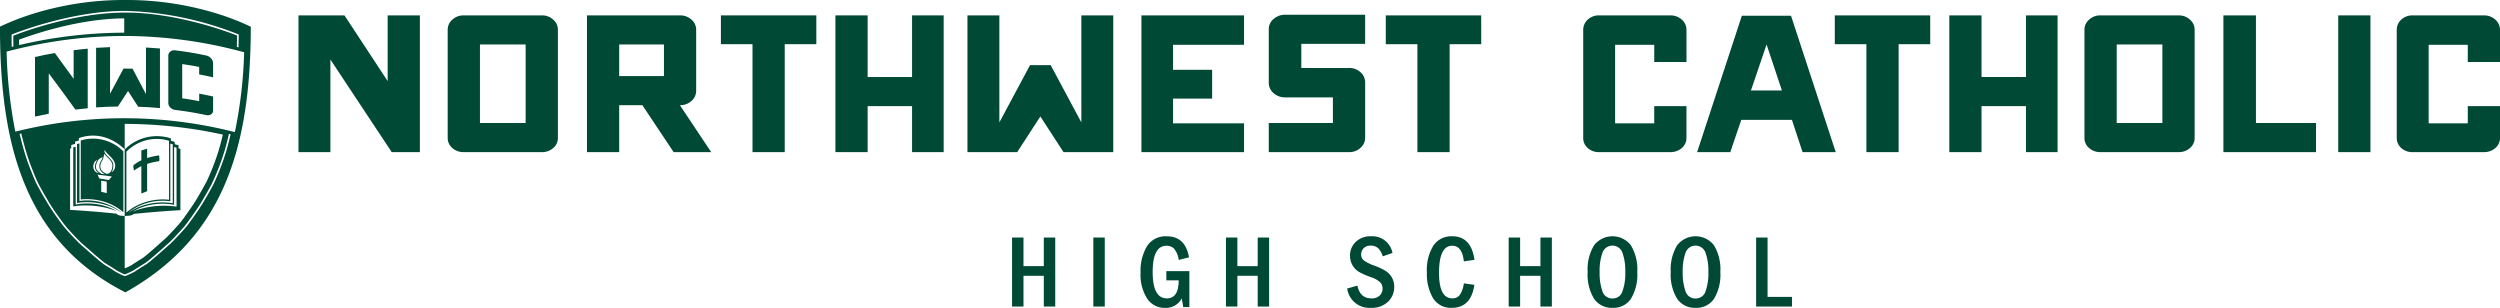 <svg xmlns="http://www.w3.org/2000/svg" xmlns:xlink="http://www.w3.org/1999/xlink" width="487.308" height="60" viewBox="0 0 487.308 60"><defs><clipPath id="a"><rect width="487.308" height="60" fill="none"/></clipPath></defs><g clip-path="url(#a)"><path d="M23.841,56.675c.2.105.4.211.6.314.185-.1.366-.208.548-.313q.4-.227.785-.459C43.147,45.871,48.33,29.541,48.841,8.652c.006-.238.011-.476.015-.715q.017-.829.024-1.668,0-.529.006-1.061l-.254-.118q-.645-.3-1.306-.586-1.245-.537-2.55-1.016-.558-.205-1.126-.4A59.673,59.673,0,0,0,24.422,0,59.705,59.705,0,0,0,5.314,3.049q-.566.192-1.123.394Q2.884,3.92,1.635,4.455q-.719.308-1.421.634c-.071.034-.143.066-.214.1,0,.374,0,.747,0,1.119q0,.841.02,1.676.006.36.014.718C.491,29.209,5.375,46.509,22.979,56.212q.426.235.862.464M4.008,25.415l-.322.076c-.234.056-.469.109-.7.167a91.235,91.235,0,0,1-1.7-15.6c.343-.09.685-.176,1.027-.262l.328-.084c.371-.092.743-.18,1.114-.268A88.666,88.666,0,0,1,24.212,7.014,89.171,89.171,0,0,1,46.144,9.805l.328.086c.372.1.746.191,1.118.291a88.184,88.184,0,0,1-1.806,15.563c-.235-.058-.471-.113-.707-.17l-.322-.077a87.371,87.371,0,0,0-40.748-.083M22.721,41.653l-.107-.012c-4.868-.51-8.794-.716-8.833-.718l-.12-.007V28.977l.084-.03.036-.012c.036-.013.072-.024.108-.036v-.633l.091-.028c.22-.068.437-.125.652-.177v-.447l.089-.029c.22-.072.437-.131.651-.185v-.475l.087-.03c5.137-1.774,8.775,2.159,8.811,2.2l.033.037v.28l0,0V41.57l0,.124,0,.209v.044l0,0V42.1c-.567-.039-1.219-.048-1.516-.363a.674.674,0,0,1-.063-.081m1.916-.383v-11.7a8.281,8.281,0,0,1,7.684-2.3c.206.052.414.11.625.181V38.938a11.34,11.34,0,0,0-6.925,1.488L26,40.439c-.038.023-.075.045-.112.069l-.021.014-.114.073-.02.013-.064.041-.02.013-.108.073-.02.014-.109.076-.018.013c-.1.074-.208.15-.31.23l-.008.006-.065.049c-.019.015-.038.029-.056.044l-.008.006c-.037.029-.072.06-.108.09l-.014.011-.007.006-.145.12-.037.031v-.16ZM33.2,39.24V28l.113.032c.12.033.239.066.361.105V39.62a12.492,12.492,0,0,0-5.179.251,11.235,11.235,0,0,0-2.512,1l-.021.012-.112.062-.021.012-.113.065,0,0-.016.01-.013.008-.033.02-.108.065-.019.012c-.037.022-.073.043-.109.066l-.007,0-.012.007c-.077.049-.154.1-.231.151-.031.021-.062.04-.093.061V41.4l.035-.028c.063-.05.126-.1.19-.15.032-.025.065-.047.1-.07l.018-.013.109-.078h0l.02-.014c.035-.026.071-.053.108-.078l.019-.014.035-.023.02-.013.114-.075.021-.014c.037-.025.075-.05.113-.074l.007,0,.015-.01a10.237,10.237,0,0,1,2.644-1.175,10.959,10.959,0,0,1,4.412-.354ZM34.412,28.8v11.48a17.2,17.2,0,0,0-7.22.5q-.469.14-.946.316l-.133.05-.15.059-.021.008-.111.045-.015.006.015-.009.113-.063.021-.012.009-.006.005,0,.138-.078.083-.046c.161-.087.324-.166.485-.242a10.981,10.981,0,0,1,1.248-.5,12.082,12.082,0,0,1,5.827-.41l.018,0,.158.037V28.661c.04.01.08.023.121.034.118.031.236.062.356.1ZM24.306,42.1c.6-.041,1.423-.026,1.737-.4,4.956-.513,8.958-.72,9-.722l.121-.006V29.03L35.078,29c-.094-.033-.186-.061-.279-.09v-.587l-.091-.028c-.22-.068-.437-.126-.652-.178v-.446l-.089-.029c-.219-.072-.436-.131-.65-.185V26.98l-.088-.03a8.815,8.815,0,0,0-8.923,2.2v-5a90.188,90.188,0,0,1,19.13,2.085c-.056.246-.11.474-.161.686-.1.412-.218.873-.37,1.415s-.24.856-.269.963c-.019.066-.056.18-.1.317-.063.176-.136.4-.219.66-.072.229-.19.568-.351,1.012s-.3.81-.4,1.078-.234.6-.389.973-.345.818-.584,1.346c-.31.685-.382.828-.4.856-.054.1-.23.415-.533.96-.377.681-.5.886-.528.939-.07.112-.227.384-.478.82-.309.543-.408.7-.431.735-.078.119-.194.3-.352.552-.137.218-.248.388-.333.508-.095.136-.206.3-.334.488s-.227.33-.324.465c-.142.193-.247.346-.327.475-.038.059-.112.166-.207.293q-.2.266-.384.532c-.1.142-.209.293-.329.45l-.343.447c-.036.047-.155.2-.538.631q-.446.508-1.051,1.156c-.4.436-.757.8-1.059,1.111-.392.391-.5.484-.522.5-.112.091-.367.315-.769.674-.373.338-.6.539-.68.613s-.3.266-.62.549c-.306.27-.506.447-.6.524-.117.1-.242.2-.387.323l-.54.457c-.209.175-.371.307-.485.392s-.192.144-.28.2q-.163.1-.585.362-.5.308-.652.412c-.061.041-.145.095-.236.148-.137.081-.283.176-.437.28l-.264.182c-.03.019-.1.058-.246.129-.191.1-.418.2-.682.328-.093.044-.169.078-.231.106l-.119-.06ZM3.716,7.873V7.735c2.687-1.009,11.641-4.1,20.5-4.154V6.372H24.2A89.99,89.99,0,0,0,3.73,8.791c-.009-.371-.014-.678-.014-.918M24.4,2.125h.036A64.085,64.085,0,0,1,46.469,6.7l.008-.009.057.051.007.084-.045,2.2c0,.067,0,.137,0,.206l-.329-.084,0-.13.042-2.092c-1.091-.438-11.444-4.473-21.77-4.473H24.4C14.153,2.465,3.735,6.509,2.594,6.965v.908c0,.3.006.7.02,1.186l-.329.082c-.015-.527-.023-.952-.023-1.268V6.754l.183-.1,0,.011C3.5,6.243,14.034,2.133,24.4,2.125m-1.949,50.8c-.049-.039-.171-.122-.367-.252s-.351-.229-.454-.293l-.587-.358c-.32-.194-.531-.322-.644-.4s-.236-.159-.363-.255-.266-.209-.423-.336-.372-.305-.632-.527l-.682-.577q-.287-.244-.844-.741t-.7-.616c-.1-.084-.334-.283-.688-.6-.468-.418-.561-.5-.591-.533l-.175-.174-.35-.35c-.312-.312-.531-.537-.654-.672s-.394-.427-.813-.885c-.449-.494-.678-.748-.76-.851l-.371-.456c-.162-.2-.291-.367-.387-.494s-.187-.253-.283-.389l-.295-.41c-.1-.142-.2-.271-.28-.382s-.159-.218-.219-.309-.139-.2-.24-.342-.2-.277-.271-.394-.171-.258-.293-.44-.219-.329-.285-.433-.167-.267-.309-.485-.243-.385-.288-.471-.166-.291-.365-.629-.334-.558-.4-.661-.227-.39-.484-.855-.449-.814-.578-1.051-.244-.463-.344-.672-.239-.522-.416-.938c-.2-.462-.257-.6-.272-.657h0c-.008-.024-.059-.158-.26-.66q-.269-.667-.416-1.052t-.416-1.175c-.185-.543-.365-1.107-.534-1.675s-.362-1.269-.594-2.163c-.117-.454-.217-.859-.3-1.207l.322-.076c.083.346.183.749.3,1.2.231.89.425,1.594.59,2.152s.348,1.123.531,1.664q.266.781.412,1.162t.413,1.048c.2.492.254.637.271.7.009.028.088.22.258.615.177.411.315.721.412.927s.209.421.336.654.319.587.576,1.049.412.738.475.842.2.326.4.667.327.559.371.643.137.231.275.448.249.386.313.49.153.241.277.422.223.331.3.446.162.238.262.379.187.262.248.353.126.182.209.294.179.243.281.385l.3.414q.14.2.277.379c.1.126.22.285.382.486s.285.355.369.456.376.428.747.836c.42.458.69.752.812.884s.339.354.646.661l.349.35c.1.095.152.152.174.172q.056.058.577.521c.349.307.573.5.676.586s.342.294.715.627.646.573.838.734l.682.576c.258.222.468.4.625.525s.3.235.417.329.233.17.344.242.319.2.618.382.5.307.606.37.259.164.462.3.337.226.388.266a5.043,5.043,0,0,0,.537.294l.177.091c.233.12.4.208.516.263a1.755,1.755,0,0,0,.35.134l.129.032.113-.041c.067-.024.228-.088.564-.245q.414-.193.706-.339a3.416,3.416,0,0,0,.365-.2c.04-.025.091-.061.155-.105l.126-.086c.132-.089.257-.171.38-.243s.215-.131.306-.193.293-.188.6-.376.506-.307.616-.38.227-.153.344-.244.3-.237.536-.431l.553-.466c.133-.115.252-.212.357-.3s.317-.271.646-.558.535-.471.617-.546.317-.281.694-.622.628-.555.732-.639.3-.27.616-.588.676-.69,1.088-1.133.771-.835,1.077-1.179.5-.573.59-.692l.341-.445c.132-.17.252-.335.366-.5s.233-.328.358-.493.211-.288.274-.387.154-.235.272-.393.229-.315.348-.5.235-.344.329-.477.214-.316.365-.555.266-.42.342-.533c.052-.081.177-.283.468-.791q.364-.632.46-.788c.06-.1.232-.4.558-.983.311-.554.489-.876.538-.966s.192-.388.439-.935.448-1,.6-1.383.289-.713.4-.987.246-.645.413-1.106.288-.813.368-1.057.148-.458.208-.627.1-.3.132-.4.115-.421.264-.945c.157-.554.281-1.03.382-1.456.076-.317.159-.673.249-1.062l.323.078q-.135.587-.25,1.061c-.1.43-.228.91-.386,1.469-.148.521-.235.836-.265.943s-.077.255-.138.426-.127.372-.2.619-.2.6-.373,1.068-.306.836-.416,1.113-.239.607-.4.993-.361.852-.607,1.393c-.259.57-.4.866-.45.958s-.227.41-.539.967c-.334.6-.5.895-.565,1s-.214.363-.454.78-.4.685-.477.805-.189.288-.34.528-.28.435-.373.57-.2.289-.325.47-.243.354-.357.508-.2.271-.258.371-.164.247-.291.413-.239.321-.35.482-.239.335-.374.51l-.341.443c-.1.126-.293.358-.606.71s-.666.741-1.082,1.185-.781.824-1.1,1.142c-.333.331-.536.525-.641.611s-.342.293-.719.629-.612.55-.7.622-.288.257-.62.547-.55.483-.655.567-.218.179-.349.292l-.557.467c-.239.2-.423.346-.547.441s-.246.182-.363.258-.323.2-.625.386-.491.3-.583.365-.206.135-.325.205-.237.146-.362.231l-.123.085c-.069.048-.122.084-.16.109a3.99,3.99,0,0,1-.4.217c-.2.1-.435.212-.713.341-.262.122-.464.211-.59.256l-.209.078-.228-.058a2.076,2.076,0,0,1-.417-.158c-.112-.056-.285-.145-.519-.266l-.178-.092a4.639,4.639,0,0,1-.588-.326" transform="translate(0 -0.001)" fill="#004934"/><path d="M36.821,69.381l-.011-.006c-.079-.045-.157-.09-.236-.132-.155-.083-.31-.159-.465-.233a10.905,10.905,0,0,0-1.236-.494,12.062,12.062,0,0,0-5.838-.416l-.021,0-.157.037V56.863l-.081.023-.041.012c-.118.031-.236.062-.356.1V68.479a15.6,15.6,0,0,1,2.41-.174,16.981,16.981,0,0,1,4.907.708l.209.065.056.019q.242.079.486.168l.08.029.012,0,.182.068.026.01.1.041.128.052c-.043-.026-.087-.049-.13-.074l-.025-.014" transform="translate(-14.103 -28.259)" fill="#004934"/><path d="M38.212,68.772l-.1-.069L38.1,68.69l-.081-.058-.029-.021L37.97,68.6c-.036-.026-.072-.053-.109-.078l-.019-.013-.032-.021,0,0-.132-.087,0,0-.124-.081-.009-.006h0A10.225,10.225,0,0,0,35,67.152a10.948,10.948,0,0,0-4.533-.388l-.151.027V55.552c-.037.01-.074.022-.112.032-.12.033-.24.066-.362.106V67.172a11.3,11.3,0,0,1,1.969-.161,12.593,12.593,0,0,1,3.048.371l.047.012.185.05a11.177,11.177,0,0,1,2.46.99h0c.044.024.088.051.132.076l0,0,.131.076,0,0h0l.042.025.011.007.1.057.019.011c.037.022.073.048.11.071l.01.006.008.006c.07.044.14.09.211.137.037.025.074.047.112.072v-.03l-.05-.04c-.058-.046-.116-.095-.175-.139" transform="translate(-14.829 -27.607)" fill="#004934"/><path d="M31.924,53.86c-.208.052-.418.111-.632.183V65.534a9.667,9.667,0,0,1,1.167-.065,11.8,11.8,0,0,1,2.94.374,10.588,10.588,0,0,1,2.838,1.192h0l.132.081h0l.132.086,0,0,.061.04.02.013.109.074.019.013.11.076.018.012q.155.11.309.229l.008.006.044.035.078.061.007.006.086.067.037.031.006.005.116.1.035.03.032.027V56.165l0,0a8.272,8.272,0,0,0-7.672-2.3m5.438,7.188-.6.689-.357-.057-1.481-.235-.026-.053-.01-.019-.1-.2-.239-.485.156.02,2.09.266.238.03.239.03Zm-1,3.246-1.083-.269V61.866h.007l.726.123.2.034.145.025.007,2.2Zm1.065-5.707c.009.055.015.117.019.183a2.508,2.508,0,0,1-.068.761c-.006.024-.013.047-.019.07a1.887,1.887,0,0,1-.114.3,1.44,1.44,0,0,1-.246.356,1.251,1.251,0,0,1-.264.212c-.034.01-.068.019-.1.027-.072.017-.148.031-.226.042v0c-.067-.024-.131-.049-.194-.074l-.056-.024c-.059-.026-.117-.052-.171-.08s-.089-.047-.131-.071a1.866,1.866,0,0,1-.282-.2,1.511,1.511,0,0,1-.115-.112,1.314,1.314,0,0,1-.214-.315,1.534,1.534,0,0,1-.143-.565,2.15,2.15,0,0,1,.389-1.168l.069-.122a2.066,2.066,0,0,0,.156-.453,4.555,4.555,0,0,0,.093-.474l0-.007a1.162,1.162,0,0,0,.083-.256l0-.008.01.015a5.186,5.186,0,0,0,.674.771,4.168,4.168,0,0,1,.74.891,1,1,0,0,1,.108.31m-3.1,1.624a.961.961,0,0,1-.383-.377c-.027-.045-.054-.093-.08-.147,0-.007-.006-.015-.009-.022a1.234,1.234,0,0,1-.1-.375c-.006-.046-.012-.093-.013-.14a1.73,1.73,0,0,1,.125-.7,1.231,1.231,0,0,1,.064-.134,1.173,1.173,0,0,1,.143-.2,1.334,1.334,0,0,1,.191-.179,2.018,2.018,0,0,1,.265-.173,2.6,2.6,0,0,0-.473,1.4,1.376,1.376,0,0,0,.013.172,1.247,1.247,0,0,0,.037.159c.006.023.013.045.02.067.013.038.028.073.044.109.008.018.016.036.025.054s.029.049.043.073a1.461,1.461,0,0,0,.172.227c.016.018.034.034.05.051a2.519,2.519,0,0,0,.207.185c.044.036.09.07.136.105l.03.022.025.019a3.185,3.185,0,0,1-.392-.123,1.381,1.381,0,0,1-.137-.064m.628-1.534a1.5,1.5,0,0,0-.037.228,1.343,1.343,0,0,0,0,.2,1.921,1.921,0,0,0,.042.288,1.564,1.564,0,0,0,.1.307c.011.025.022.049.035.073a1.488,1.488,0,0,0,.19.281,1.711,1.711,0,0,0,.228.222c.042.034.088.067.135.1s.117.075.18.111.1.056.16.082a3.583,3.583,0,0,1-.668-.057l-.085-.065-.117-.087-.056-.041-.022-.016-.17-.126,0,0c-.05-.038-.1-.077-.145-.116a1.874,1.874,0,0,1-.216-.212l-.032-.039a1.143,1.143,0,0,1-.1-.146,1.028,1.028,0,0,1-.125-.358,2.412,2.412,0,0,1,.593-1.658l.064-.075c.1-.048.205-.1.306-.15.048-.026.1-.052.142-.08s.081-.05.12-.076l.013-.01c.023-.017.045-.034.066-.051a2.227,2.227,0,0,1-.162.508l-.068.12a3.24,3.24,0,0,0-.375.852m2.312,1.555a1.68,1.68,0,0,0,.122-.193,1.98,1.98,0,0,0,.157-.4,2.514,2.514,0,0,0,.088-.483v-.006c0-.01,0-.019,0-.029a2.611,2.611,0,0,0-.018-.568,1.016,1.016,0,0,0-.036-.147c0-.011-.005-.021-.009-.032a1.323,1.323,0,0,0-.064-.152,2.554,2.554,0,0,0-.4-.561c-.124-.14-.26-.277-.394-.413-.087-.088-.174-.176-.257-.264l-.041-.044a3.622,3.622,0,0,1-.292-.351q-.055-.076-.1-.152c-.015-.026-.032-.052-.045-.078s-.019-.046-.029-.07l-.01-.024-.011-.027c0-.007,0-.014,0-.021,0-.047,0-.094,0-.141,0-.092-.01-.184-.016-.274a3.244,3.244,0,0,0,.337.477c.122.147.255.287.391.424.151.153.3.3.453.457a4.453,4.453,0,0,1,.567.692,2.491,2.491,0,0,1,.148.269l.006.011c.006.013.013.025.019.038.022.048.04.1.058.144a1.647,1.647,0,0,1,.024,1.143l0,.009-.008.022a1.465,1.465,0,0,1-.1.2l0,.006a1.451,1.451,0,0,1-.111.159l0,.006a1.641,1.641,0,0,1-.421.367" transform="translate(-15.551 -26.652)" fill="#004934"/><path d="M51.728,61.929c.079-.061.16-.12.241-.178L52,61.731c.035-.025.07-.048.106-.071l.029-.02.105-.071.03-.02a8.329,8.329,0,0,1,.949-.528v5.323l.026-.01,1.1-.434V60.572l.061-.02.118-.036.119-.036a13.811,13.811,0,0,1,2.029-.426c.04-.006.059-.112.065-.257a4.9,4.9,0,0,0-.017-.558c0-.007,0-.014,0-.022a1.089,1.089,0,0,0-.046-.3,13.878,13.878,0,0,0-2.029.426l-.119.036-.118.036-.061.02V57.607l-.582.178-.294.091-.021.007-.1.03-.119.037-.014,0v1.928a8.307,8.307,0,0,0-.857.47l-.031.019-.1.067-.03.021-.1.07-.029.02c-.112.077-.223.157-.333.241-.15.116-.051.533,0,.831.027.154.041.278,0,.31" transform="translate(-25.667 -28.628)" fill="#004934"/><path d="M21.093,24.745c-1.467-2.046-2.2-3.052-3.659-5.032-1.555.268-2.33.422-3.874.768V32.094c1.071-.239,1.608-.35,2.685-.553,0-1.789,0-3.07,0-4.42,0-1.025,0-2.09,0-3.447,1.024,1.364,1.8,2.4,2.567,3.447.788,1.07,1.574,2.153,2.627,3.614.957-.118,1.436-.168,2.4-.257V18.863c-1.1.1-1.647.162-2.742.3Z" transform="translate(-6.739 -9.374)" fill="#004934"/><path d="M46.956,27.427c-1.046-2-1.569-2.993-2.617-4.961-.657-.014-1.011-.018-1.624-.018h-.14c-.95,1.764-1.47,2.737-2.339,4.376l-.281.53v-.53c0-3.291,0-5.1,0-8.559-1.09.036-1.634.062-2.723.134V30.014c1.7-.112,2.548-.147,4.248-.171.791-1.223,1.187-1.829,1.979-3.033.791,1.22,1.187,1.835,1.977,3.074,1.7.059,2.55.111,4.246.259q0-5.807,0-11.615c-1.088-.094-1.632-.133-2.723-.191,0,3.635,0,5.454,0,9.089" transform="translate(-18.502 -9.077)" fill="#004934"/><path d="M72.584,20.489c-2.39-.491-3.594-.692-6.007-1a1.227,1.227,0,0,0-.97.24,1.037,1.037,0,0,0-.386.848v9.142a1.265,1.265,0,0,0,.385.92,1.614,1.614,0,0,0,.971.465c2.414.31,3.617.511,6.007,1a1.248,1.248,0,0,0,.973-.14.879.879,0,0,0,.393-.789V28.49c-1.082-.242-1.623-.355-2.711-.559,0,.585,0,.876,0,1.461-1.32-.247-1.983-.358-3.309-.551V22.17c1.326.193,1.989.3,3.307.552v1.462c1.088.2,1.63.317,2.711.559V22.031a1.444,1.444,0,0,0-.393-.977,1.74,1.74,0,0,0-.973-.565" transform="translate(-32.412 -9.677)" fill="#004934"/><path d="M139.322,32.614h-5.489L121.878,14.562V32.614h-6.221V5.961h8.966L133.04,18.77V5.961h6.282Z" transform="translate(-57.477 -2.962)" fill="#004934"/><path d="M191.85,32.615H176.6a3.237,3.237,0,0,1-2.2-.793,2.544,2.544,0,0,1-.915-2.013V8.767a2.575,2.575,0,0,1,.915-1.982,3.17,3.17,0,0,1,2.2-.824H191.85a3.169,3.169,0,0,1,2.2.824,2.575,2.575,0,0,1,.915,1.982V29.809a2.544,2.544,0,0,1-.915,2.013,3.236,3.236,0,0,1-2.2.793m-12.076-5.672h8.905V11.633h-8.905Z" transform="translate(-86.219 -2.962)" fill="#004934"/><path d="M244.341,32.615l-6.1-9.149h-4.513v9.149h-6.282V5.961H245.56a3.254,3.254,0,0,1,2.257.824,2.576,2.576,0,0,1,.915,1.982V20.6a2.636,2.636,0,0,1-.915,2.043,3.249,3.249,0,0,1-2.257.823l6.1,9.149ZM233.728,17.794h8.722V11.633h-8.722Z" transform="translate(-113.032 -2.962)" fill="#004934"/><path d="M297.94,11.573h-6.16V32.615H285.5V11.573h-6.16V5.961h18.6Z" transform="translate(-138.82 -2.962)" fill="#004934"/><path d="M344.815,5.961V32.615h-6.16V23.649h-8.661v8.966h-6.282V5.961h6.282V17.977h8.661V5.961Z" transform="translate(-160.872 -2.962)" fill="#004934"/><path d="M374.877,32.614V5.961H381.1V26.82l5.977-11.161H391.1l5.977,11.161V5.961H403.3V32.614h-9.7l-4.513-6.954-4.514,6.954Z" transform="translate(-186.299 -2.962)" fill="#004934"/><path d="M448.449,11.695v4.879h7.624v5.61h-7.624V27h13.845v5.611H442.288V5.961h20.005v5.734Z" transform="translate(-219.8 -2.962)" fill="#004934"/><path d="M507.31,32.494H491.637V26.822h12.5v-5h-9.332A3.285,3.285,0,0,1,492.581,21a2.6,2.6,0,0,1-.944-2.043V8.525a2.535,2.535,0,0,1,.944-1.982,3.281,3.281,0,0,1,2.227-.824H510.42v5.672H497.979v4.7h9.331a3.17,3.17,0,0,1,2.2.823,2.641,2.641,0,0,1,.914,2.044V29.628a2.638,2.638,0,0,1-.914,2.043,3.165,3.165,0,0,1-2.2.823" transform="translate(-244.324 -2.842)" fill="#004934"/><path d="M555.583,11.573h-6.16V32.615H543.14V11.573h-6.16V5.961h18.6Z" transform="translate(-266.858 -2.962)" fill="#004934"/><path d="M627.328,15.049V11.7H619.7V27h7.625V23.649h6.281v6.16a2.545,2.545,0,0,1-.915,2.013,3.325,3.325,0,0,1-2.258.793H616.592a3.207,3.207,0,0,1-2.226-.793,2.584,2.584,0,0,1-.884-2.013V8.829a2.682,2.682,0,0,1,.884-2.044,3.14,3.14,0,0,1,2.226-.824h13.845a3.255,3.255,0,0,1,2.258.824,2.64,2.64,0,0,1,.915,2.044v6.22Z" transform="translate(-304.877 -2.962)" fill="#004934"/><path d="M678.172,32.676,676.1,26.394h-9.881l-2.134,6.282h-6.465L666.34,6.085h9.576l8.72,26.591Zm-7.015-20.981-3.049,8.966h6.038Z" transform="translate(-326.81 -3.024)" fill="#004934"/><path d="M729.568,11.573h-6.161V32.615h-6.282V11.573h-6.16V5.961h18.6Z" transform="translate(-353.321 -2.962)" fill="#004934"/><path d="M776.441,5.961V32.615h-6.16V23.649h-8.662v8.966h-6.281V5.961h6.281V17.977h8.662V5.961Z" transform="translate(-375.373 -2.962)" fill="#004934"/><path d="M826.073,32.615H810.826a3.236,3.236,0,0,1-2.2-.793,2.545,2.545,0,0,1-.915-2.013V8.767a2.576,2.576,0,0,1,.915-1.982,3.169,3.169,0,0,1,2.2-.824h15.248a3.169,3.169,0,0,1,2.2.824,2.577,2.577,0,0,1,.915,1.982V29.809a2.546,2.546,0,0,1-.915,2.013,3.235,3.235,0,0,1-2.2.793M814,26.942H822.9V11.633H814Z" transform="translate(-401.403 -2.962)" fill="#004934"/><path d="M867.891,26.942H879.6v5.672H861.547V5.961h6.343Z" transform="translate(-428.155 -2.962)" fill="#004934"/><rect width="6.282" height="26.654" transform="translate(455.776 2.999)" fill="#004934"/><path d="M942.562,15.049V11.7h-7.624V27h7.624V23.649h6.282v6.16a2.542,2.542,0,0,1-.914,2.013,3.321,3.321,0,0,1-2.257.793H931.828a3.207,3.207,0,0,1-2.226-.793,2.582,2.582,0,0,1-.884-2.013V8.829a2.68,2.68,0,0,1,.884-2.044,3.141,3.141,0,0,1,2.226-.824h13.845a3.251,3.251,0,0,1,2.257.824,2.637,2.637,0,0,1,.914,2.044v6.22Z" transform="translate(-461.536 -2.962)" fill="#004934"/><path d="M392.165,92.043h2.227v5.579h3.962V92.043h2.227v13.452h-2.227V99.5h-3.962v5.991h-2.227Z" transform="translate(-194.891 -45.742)" fill="#004934"/><rect width="2.227" height="13.452" transform="translate(213.116 46.301)" fill="#004934"/><path d="M446.981,98.354h4.494v7h-1.188l-.3-1.7a3.433,3.433,0,0,1-3.235,1.852,4.05,4.05,0,0,1-3.521-1.829,8.566,8.566,0,0,1-1.269-4.961,9.483,9.483,0,0,1,1.255-5.228,4.278,4.278,0,0,1,3.854-1.927q3.623,0,4.332,4.1l-2.011.5a4.13,4.13,0,0,0-.954-2.247,2.111,2.111,0,0,0-1.416-.513q-2.705,0-2.7,5.114,0,5.144,2.768,5.145,2.3,0,2.3-3.518h-2.4Z" transform="translate(-219.639 -45.499)" fill="#004934"/><path d="M475.044,92.043h2.227v5.579h3.961V92.043h2.228v13.452h-2.228V99.5h-3.961v5.991h-2.227Z" transform="translate(-236.078 -45.742)" fill="#004934"/><path d="M530.853,94.807l-1.9.66a3.591,3.591,0,0,0-.881-1.579,2.108,2.108,0,0,0-1.493-.511,1.749,1.749,0,0,0-1.355.52,1.708,1.708,0,0,0-.478,1.192,1.443,1.443,0,0,0,.538,1.18,8.56,8.56,0,0,0,2.143,1.051,11.974,11.974,0,0,1,2.109,1,3.585,3.585,0,0,1,1.656,3.1,3.922,3.922,0,0,1-1.2,2.887,4.547,4.547,0,0,1-3.356,1.193,4.349,4.349,0,0,1-4.612-3.765l1.991-.561q.523,2.482,2.719,2.483a2.211,2.211,0,0,0,1.631-.557,1.863,1.863,0,0,0,.557-1.374,1.821,1.821,0,0,0-.383-1.114,4.585,4.585,0,0,0-1.913-1.093,16.128,16.128,0,0,1-2.33-1.036,3.659,3.659,0,0,1-1.72-3.135,3.629,3.629,0,0,1,1.118-2.7,4.064,4.064,0,0,1,2.971-1.094,3.994,3.994,0,0,1,4.188,3.252" transform="translate(-259.426 -45.499)" fill="#004934"/><path d="M560.111,100.729l2.05.286q-.63,4.483-4.4,4.484a4.036,4.036,0,0,1-3.652-1.881,9.271,9.271,0,0,1-1.2-5.038,9.019,9.019,0,0,1,1.27-5.211,4.191,4.191,0,0,1,3.663-1.814q3.7,0,4.341,4.591l-2.071.3q-.333-3.054-2.261-3.053-2.577,0-2.577,5.311,0,4.949,2.577,4.948a1.727,1.727,0,0,0,1.539-.754,5.369,5.369,0,0,0,.722-2.173" transform="translate(-274.774 -45.499)" fill="#004934"/><path d="M584.6,92.043h2.227v5.579h3.962V92.043h2.226v13.452h-2.226V99.5h-3.962v5.991H584.6Z" transform="translate(-290.522 -45.742)" fill="#004934"/><path d="M624.875,98.523a9.1,9.1,0,0,1-1.232,5.213,4.091,4.091,0,0,1-3.577,1.764,4.154,4.154,0,0,1-3.607-1.758,8.995,8.995,0,0,1-1.252-5.219,9.028,9.028,0,0,1,1.242-5.2,4.54,4.54,0,0,1,7.184-.011,9.028,9.028,0,0,1,1.241,5.209m-2.336.005a10.309,10.309,0,0,0-.557-3.774,2.059,2.059,0,0,0-3.888.005,10.423,10.423,0,0,0-.551,3.769,10.669,10.669,0,0,0,.541,3.748,1.978,1.978,0,0,0,1.982,1.4,1.953,1.953,0,0,0,1.911-1.355,10.215,10.215,0,0,0,.561-3.793" transform="translate(-305.734 -45.499)" fill="#004934"/><path d="M657.072,98.523a9.1,9.1,0,0,1-1.232,5.213,4.1,4.1,0,0,1-3.579,1.764,4.154,4.154,0,0,1-3.606-1.758,8.994,8.994,0,0,1-1.252-5.219,9.033,9.033,0,0,1,1.241-5.2,4.54,4.54,0,0,1,7.184-.011,9.021,9.021,0,0,1,1.241,5.209m-2.335.005a10.349,10.349,0,0,0-.557-3.774,2.06,2.06,0,0,0-3.888.005,10.42,10.42,0,0,0-.552,3.769,10.637,10.637,0,0,0,.543,3.748,1.976,1.976,0,0,0,1.98,1.4,1.955,1.955,0,0,0,1.913-1.355,10.234,10.234,0,0,0,.562-3.793" transform="translate(-321.735 -45.499)" fill="#004934"/><path d="M680.484,92.043h2.228v11.57h4.759v1.882h-6.987Z" transform="translate(-338.174 -45.742)" fill="#004934"/></g></svg>